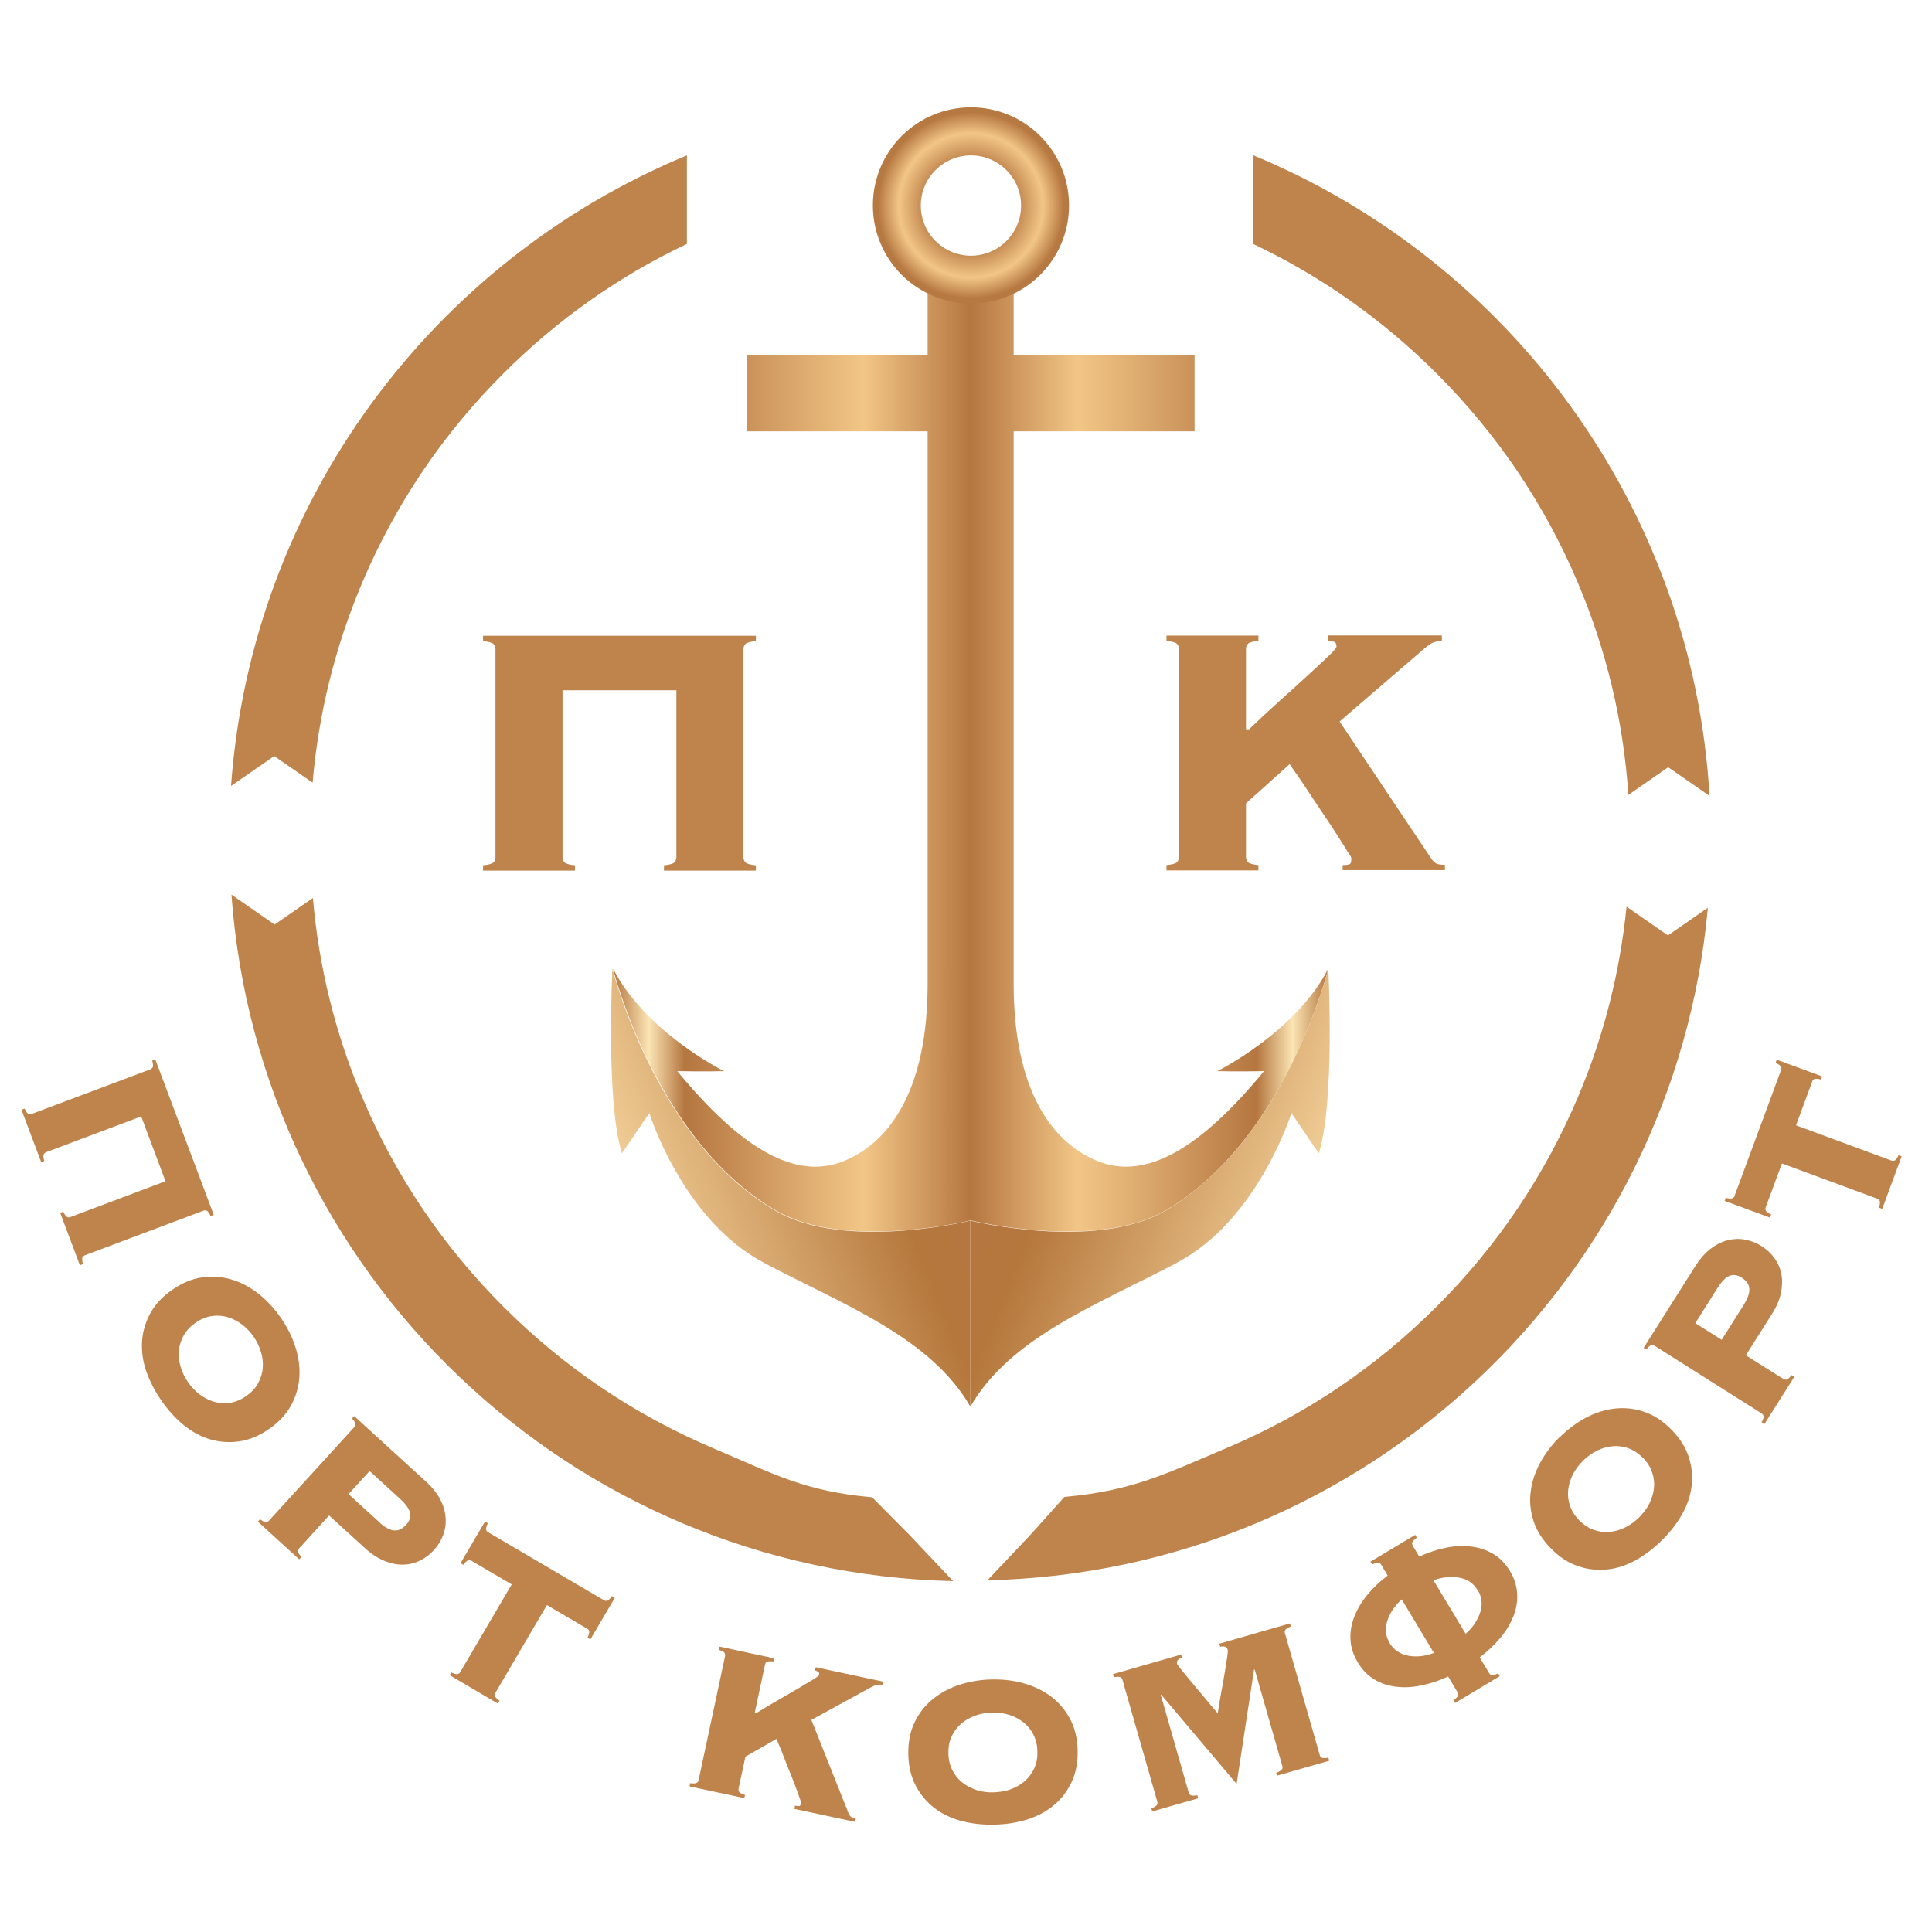 <?xml version="1.0" encoding="UTF-8"?> <svg xmlns="http://www.w3.org/2000/svg" width="180" height="180" viewBox="0 0 180 180" fill="none"><path d="M108.499 112.825C119.784 106.317 123.754 90.243 123.754 90.243C120.669 96.217 113.406 99.796 113.406 99.796C113.406 99.796 115.033 99.848 117.767 99.796C111.909 106.903 106.768 110.092 102.134 108.126C97.761 106.265 94.442 101.228 94.442 91.662V40.185H111.298V33.078H94.442V26.961H90.42C90.42 26.961 90.42 84.047 90.42 113.697C90.42 113.697 102.03 116.547 108.512 112.812L108.499 112.825Z" fill="url(#paint0_linear_2048_24)"></path><path d="M72.368 112.825C61.083 106.317 57.113 90.243 57.113 90.243C60.198 96.217 67.461 99.796 67.461 99.796C67.461 99.796 65.834 99.848 63.101 99.796C68.958 106.903 74.099 110.092 78.733 108.126C83.106 106.265 86.425 101.228 86.425 91.662C86.425 82.095 86.425 40.185 86.425 40.185H69.57V33.078H86.425V26.961H90.447C90.447 26.961 90.447 84.047 90.447 113.697C90.447 113.697 78.837 116.547 72.355 112.812L72.368 112.825Z" fill="url(#paint1_linear_2048_24)"></path><path d="M109.672 117.63C117.221 113.66 120.319 103.703 120.319 103.703C120.319 103.703 120.892 104.549 122.87 107.451C124.393 102.623 123.755 90.258 123.755 90.258C123.755 90.258 119.772 106.332 108.5 112.84C102.018 116.575 90.408 113.725 90.408 113.725V131.049C94.157 124.58 102.136 121.612 109.672 117.643V117.63Z" fill="url(#paint2_linear_2048_24)"></path><path d="M71.144 117.63C63.594 113.66 60.496 103.703 60.496 103.703C60.496 103.703 59.924 104.549 57.945 107.451C56.422 102.623 57.06 90.258 57.06 90.258C57.06 90.258 61.043 106.332 72.315 112.84C78.797 116.575 90.407 113.725 90.407 113.725C90.407 123.409 90.407 130.177 90.407 131.049C86.659 124.58 78.68 121.612 71.144 117.643V117.63Z" fill="url(#paint3_linear_2048_24)"></path><path d="M90.462 10C85.411 10 81.324 14.087 81.324 19.137C81.324 24.187 85.411 28.274 90.462 28.274C95.512 28.274 99.599 24.187 99.599 19.137C99.599 14.087 95.512 10 90.462 10ZM90.462 23.823C87.884 23.823 85.789 21.727 85.789 19.15C85.789 16.573 87.884 14.477 90.462 14.477C93.039 14.477 95.134 16.573 95.134 19.15C95.134 21.727 93.039 23.823 90.462 23.823Z" fill="url(#paint4_radial_2048_24)"></path><path d="M84.718 142.99L81.256 139.502C74.956 138.929 72.288 137.406 66.457 134.933C59.142 131.836 52.569 127.41 46.92 121.762C41.271 116.113 36.832 109.54 33.747 102.225C31.235 96.29 29.7 90.069 29.153 83.665L25.586 86.138L21.564 83.353C24.116 118.586 53.115 146.491 88.805 147.311L84.757 143.029L84.718 142.99ZM29.127 72.901C29.673 66.497 31.222 60.276 33.721 54.341C36.819 47.026 41.245 40.44 46.894 34.804C51.905 29.793 57.645 25.733 63.997 22.726V14.474C40.438 24.223 23.452 46.636 21.525 73.226L25.547 70.441L29.114 72.914L29.127 72.901ZM155.421 87.166L151.542 84.472C150.931 90.576 149.421 96.524 147.026 102.186C143.928 109.501 139.503 116.087 133.854 121.723C128.205 127.371 121.632 131.81 114.317 134.894C108.472 137.367 105.466 138.903 99.166 139.463L96.042 142.951L91.994 147.233C127.242 146.426 155.968 119.198 159.118 84.576L155.434 87.127L155.421 87.166ZM116.751 14.474V22.726C123.089 25.733 128.843 29.793 133.854 34.804C139.503 40.453 143.941 47.026 147.026 54.341C149.681 60.627 151.256 67.239 151.712 74.059L155.421 71.482L159.274 74.15C157.686 47.156 140.583 24.327 116.751 14.461V14.474Z" fill="#BF834C"></path><path d="M125.106 80.601C125.353 80.601 125.548 80.575 125.692 80.536C125.835 80.497 125.9 80.341 125.9 80.054C125.9 79.768 125.77 79.716 125.522 79.299C125.275 78.883 124.95 78.375 124.559 77.763C124.169 77.152 123.739 76.501 123.271 75.811C122.802 75.121 122.36 74.457 121.943 73.82C121.527 73.182 121.149 72.622 120.824 72.154C120.485 71.685 120.264 71.36 120.16 71.191L116.086 74.848V79.846C116.086 80.041 116.151 80.197 116.268 80.328C116.398 80.458 116.724 80.549 117.244 80.601V81.095H108.68V80.601C109.2 80.549 109.539 80.458 109.656 80.328C109.773 80.197 109.838 80.041 109.838 79.846V60.466C109.838 60.27 109.773 60.114 109.656 59.984C109.539 59.854 109.2 59.776 108.68 59.711V59.216H117.244V59.711C116.724 59.763 116.385 59.854 116.268 59.984C116.138 60.114 116.086 60.27 116.086 60.466V67.95H116.372C117.205 67.143 118.103 66.31 119.053 65.451C120.017 64.592 120.889 63.798 121.696 63.056C122.503 62.327 123.167 61.702 123.713 61.181C124.26 60.674 124.52 60.361 124.52 60.244C124.52 59.997 124.455 59.854 124.312 59.802C124.169 59.763 123.987 59.724 123.765 59.698V59.203H134.334V59.698C134.061 59.724 133.827 59.763 133.644 59.828C133.462 59.88 133.293 59.971 133.15 60.075C132.994 60.192 132.824 60.322 132.655 60.466C132.473 60.622 132.265 60.804 132.004 61.025L124.807 67.221L133.293 79.911C133.514 80.249 133.723 80.432 133.918 80.497C134.113 80.549 134.347 80.575 134.621 80.575V81.069H125.093V80.575L125.106 80.601Z" fill="#BF834C"></path><path d="M70.424 59.234V59.729C69.904 59.781 69.565 59.872 69.448 60.002C69.331 60.133 69.266 60.289 69.266 60.484V79.864C69.266 80.059 69.331 80.216 69.448 80.346C69.565 80.476 69.904 80.567 70.424 80.619V81.114H61.86V80.619C62.38 80.567 62.719 80.476 62.836 80.346C62.953 80.216 63.018 80.059 63.018 79.864V64.311H52.41V79.864C52.41 80.059 52.475 80.216 52.592 80.346C52.722 80.476 53.048 80.567 53.569 80.619V81.114H45.004V80.619C45.525 80.567 45.863 80.476 45.98 80.346C46.11 80.216 46.162 80.059 46.162 79.864V60.484C46.162 60.289 46.097 60.133 45.98 60.002C45.85 59.872 45.525 59.794 45.004 59.729V59.234H70.424Z" fill="#BF834C"></path><path d="M19.91 113.189L19.624 113.294C19.48 113.007 19.363 112.838 19.259 112.799C19.155 112.76 19.051 112.747 18.947 112.799L7.909 116.951C7.792 116.99 7.727 117.068 7.675 117.159C7.636 117.263 7.649 117.459 7.727 117.771L7.441 117.875L5.605 112.994L5.892 112.89C6.035 113.176 6.152 113.346 6.256 113.385C6.36 113.424 6.451 113.437 6.569 113.385L15.419 110.053L13.155 104.013L4.304 107.345C4.187 107.385 4.122 107.463 4.07 107.554C4.017 107.645 4.044 107.853 4.122 108.165L3.835 108.27L2 103.389L2.286 103.285C2.43 103.571 2.547 103.74 2.651 103.779C2.755 103.818 2.859 103.831 2.963 103.779L14.001 99.627C14.105 99.588 14.183 99.51 14.235 99.419C14.274 99.315 14.261 99.12 14.183 98.807L14.469 98.703L19.91 113.176V113.189Z" fill="#BF834C"></path><path d="M26.171 122.785C26.782 123.67 27.238 124.594 27.537 125.544C27.837 126.494 27.954 127.431 27.889 128.343C27.823 129.254 27.563 130.126 27.108 130.959C26.652 131.779 25.975 132.521 25.051 133.145C24.14 133.783 23.216 134.161 22.279 134.291C21.342 134.421 20.444 134.356 19.558 134.095C18.673 133.835 17.853 133.38 17.098 132.755C16.33 132.13 15.64 131.362 15.029 130.477C14.417 129.592 13.948 128.681 13.623 127.744C13.298 126.807 13.181 125.883 13.233 124.959C13.298 124.047 13.558 123.175 14.014 122.342C14.469 121.509 15.146 120.781 16.07 120.156C16.981 119.518 17.905 119.141 18.843 119.01C19.78 118.88 20.678 118.945 21.563 119.206C22.448 119.466 23.268 119.908 24.062 120.52C24.843 121.132 25.546 121.887 26.157 122.772L26.171 122.785ZM23.632 124.542C23.32 124.086 22.942 123.696 22.526 123.384C22.11 123.071 21.654 122.85 21.185 122.707C20.717 122.577 20.222 122.538 19.715 122.616C19.207 122.694 18.699 122.902 18.218 123.24C17.736 123.579 17.359 123.969 17.111 124.425C16.864 124.88 16.708 125.349 16.669 125.831C16.63 126.325 16.669 126.82 16.825 127.327C16.968 127.835 17.203 128.317 17.515 128.772C17.827 129.228 18.205 129.618 18.621 129.93C19.038 130.243 19.493 130.464 19.962 130.607C20.43 130.737 20.925 130.777 21.433 130.698C21.94 130.62 22.448 130.412 22.93 130.074C23.411 129.735 23.789 129.345 24.036 128.889C24.283 128.434 24.439 127.965 24.478 127.484C24.517 126.989 24.478 126.494 24.322 125.987C24.179 125.479 23.945 124.998 23.632 124.542Z" fill="#BF834C"></path><path d="M27.876 144.25C27.798 144.341 27.759 144.432 27.759 144.537C27.759 144.641 27.876 144.823 28.084 145.057L27.876 145.279L24.023 141.764L24.232 141.543C24.492 141.738 24.674 141.829 24.778 141.816C24.883 141.803 24.974 141.764 25.065 141.673L33.005 132.966C33.083 132.875 33.122 132.784 33.122 132.679C33.122 132.575 33.005 132.393 32.796 132.159L33.005 131.938L39.695 138.042C40.281 138.575 40.723 139.135 41.022 139.708C41.322 140.28 41.478 140.853 41.517 141.413C41.556 141.973 41.478 142.506 41.283 143.027C41.087 143.547 40.801 144.003 40.424 144.419C40.046 144.836 39.617 145.161 39.122 145.396C38.627 145.643 38.107 145.76 37.547 145.773C36.987 145.786 36.415 145.669 35.816 145.422C35.217 145.174 34.618 144.797 34.033 144.263L30.662 141.192L27.889 144.237L27.876 144.25ZM35.308 141.803C35.829 142.285 36.297 142.545 36.701 142.584C37.105 142.636 37.482 142.454 37.846 142.051C38.172 141.686 38.289 141.322 38.198 140.931C38.107 140.554 37.794 140.111 37.274 139.643L34.436 137.053L32.471 139.2L35.308 141.79V141.803Z" fill="#BF834C"></path><path d="M42.038 155.815C42.337 155.945 42.532 155.997 42.636 155.971C42.741 155.945 42.819 155.88 42.884 155.776L47.674 147.615L43.925 145.415C43.808 145.35 43.704 145.337 43.587 145.376C43.483 145.428 43.339 145.558 43.17 145.793L42.91 145.636L45.188 141.758L45.448 141.914C45.331 142.174 45.279 142.37 45.292 142.487C45.292 142.604 45.37 142.695 45.487 142.76L56.264 149.086C56.381 149.151 56.486 149.164 56.603 149.125C56.707 149.073 56.85 148.942 57.019 148.708L57.279 148.864L55.002 152.743L54.741 152.587C54.858 152.326 54.911 152.131 54.898 152.014C54.898 151.897 54.819 151.806 54.702 151.741L50.954 149.541L46.164 157.702C46.099 157.806 46.086 157.91 46.112 158.014C46.138 158.118 46.281 158.262 46.541 158.457L46.385 158.717L41.895 156.075L42.051 155.815H42.038Z" fill="#BF834C"></path><path d="M74.097 168.231C74.24 168.257 74.358 168.27 74.449 168.27C74.54 168.27 74.592 168.179 74.631 168.01C74.631 167.958 74.605 167.802 74.501 167.515C74.397 167.229 74.279 166.89 74.123 166.474C73.967 166.057 73.798 165.615 73.603 165.146C73.407 164.678 73.225 164.222 73.069 163.793C72.9 163.363 72.757 162.986 72.614 162.66C72.47 162.335 72.379 162.114 72.34 162.01L69.451 163.663L68.813 166.63C68.787 166.747 68.813 166.851 68.865 166.942C68.917 167.034 69.099 167.125 69.412 167.229L69.346 167.528L64.244 166.435L64.309 166.136C64.635 166.175 64.83 166.162 64.921 166.096C65.012 166.044 65.064 165.953 65.09 165.836L67.55 154.304C67.576 154.187 67.55 154.083 67.498 153.992C67.446 153.901 67.251 153.81 66.951 153.706L67.017 153.406L72.119 154.5L72.054 154.799C71.728 154.76 71.533 154.773 71.442 154.838C71.351 154.89 71.299 154.981 71.273 155.098L70.323 159.55L70.492 159.589C71.091 159.211 71.728 158.834 72.405 158.443C73.082 158.053 73.707 157.688 74.279 157.363C74.852 157.025 75.334 156.738 75.711 156.504C76.102 156.27 76.297 156.113 76.31 156.048C76.336 155.905 76.31 155.801 76.245 155.762C76.167 155.723 76.063 155.671 75.933 155.632L75.998 155.333L82.284 156.673L82.219 156.973C82.05 156.959 81.907 156.946 81.79 156.96C81.673 156.96 81.569 156.999 81.464 157.051C81.36 157.103 81.243 157.155 81.113 157.22C80.983 157.285 80.84 157.376 80.657 157.467L75.594 160.239L79.03 168.869C79.121 169.09 79.213 169.233 79.33 169.298C79.434 169.35 79.577 169.402 79.733 169.441L79.668 169.741L74.006 168.53L74.071 168.231H74.097Z" fill="#BF834C"></path><path d="M92.344 156.472C93.424 156.446 94.44 156.563 95.403 156.837C96.366 157.11 97.212 157.527 97.941 158.073C98.67 158.633 99.255 159.323 99.698 160.156C100.141 160.989 100.375 161.965 100.401 163.071C100.427 164.178 100.245 165.167 99.841 166.026C99.438 166.885 98.891 167.601 98.188 168.186C97.485 168.772 96.665 169.215 95.715 169.514C94.765 169.813 93.75 169.969 92.682 169.995C91.602 170.022 90.587 169.917 89.624 169.67C88.66 169.423 87.814 169.019 87.085 168.473C86.357 167.913 85.771 167.223 85.328 166.39C84.886 165.557 84.651 164.581 84.626 163.475C84.6 162.368 84.782 161.379 85.185 160.52C85.589 159.661 86.135 158.945 86.838 158.36C87.541 157.774 88.361 157.318 89.311 156.993C90.261 156.681 91.264 156.498 92.344 156.472ZM92.422 159.557C91.862 159.57 91.342 159.674 90.847 159.843C90.353 160.026 89.923 160.273 89.546 160.598C89.168 160.924 88.882 161.314 88.66 161.783C88.439 162.251 88.348 162.785 88.361 163.371C88.374 163.956 88.504 164.49 88.739 164.945C88.973 165.401 89.285 165.778 89.676 166.091C90.066 166.39 90.509 166.624 91.003 166.781C91.511 166.937 92.032 167.015 92.591 166.989C93.151 166.963 93.672 166.885 94.166 166.703C94.661 166.52 95.09 166.273 95.468 165.948C95.845 165.622 96.132 165.232 96.353 164.763C96.574 164.295 96.665 163.761 96.652 163.175C96.639 162.59 96.509 162.056 96.275 161.6C96.04 161.145 95.728 160.767 95.338 160.455C94.947 160.156 94.505 159.921 94.01 159.765C93.502 159.609 92.982 159.531 92.422 159.557Z" fill="#BF834C"></path><path d="M118.922 165.164C119.221 165.047 119.391 164.929 119.443 164.838C119.495 164.747 119.508 164.643 119.469 164.526L116.905 155.571L116.84 155.532L115.213 166.205L108.197 157.901H108.145C108.145 157.914 110.748 167.012 110.748 167.012C110.774 167.129 110.839 167.207 110.943 167.259C111.034 167.311 111.243 167.311 111.555 167.259L111.633 167.546L107.351 168.769L107.273 168.483C107.572 168.366 107.741 168.248 107.793 168.157C107.845 168.066 107.858 167.962 107.819 167.845L104.578 156.508C104.552 156.391 104.487 156.313 104.383 156.261C104.292 156.209 104.084 156.209 103.771 156.261L103.693 155.975L110.045 154.152L110.123 154.439C109.733 154.569 109.59 154.764 109.668 155.038C109.668 155.051 109.759 155.168 109.928 155.389C110.097 155.61 110.305 155.871 110.566 156.183C110.826 156.495 111.099 156.834 111.412 157.198C111.711 157.563 112.011 157.901 112.284 158.239C112.557 158.578 112.805 158.864 113.026 159.124C113.234 159.385 113.39 159.554 113.455 159.632C113.56 158.942 113.664 158.252 113.794 157.589C113.924 156.925 114.028 156.313 114.119 155.753C114.21 155.194 114.288 154.738 114.34 154.374C114.393 154.009 114.406 153.788 114.38 153.697C114.301 153.424 114.067 153.333 113.677 153.424L113.599 153.137L120.185 151.25L120.263 151.536C119.963 151.653 119.794 151.771 119.742 151.862C119.69 151.953 119.677 152.057 119.716 152.174L122.957 163.511C122.983 163.628 123.048 163.706 123.152 163.758C123.243 163.81 123.452 163.81 123.764 163.758L123.842 164.044L118.974 165.437L118.896 165.151L118.922 165.164Z" fill="#BF834C"></path><path d="M135.415 158.41C135.675 158.215 135.818 158.072 135.844 157.968C135.87 157.864 135.844 157.76 135.792 157.656L134.92 156.198C134.074 156.588 133.241 156.862 132.408 157.031C131.588 157.2 130.807 157.239 130.065 157.148C129.323 157.057 128.646 156.836 128.034 156.458C127.423 156.094 126.902 155.56 126.486 154.857C126.082 154.18 125.861 153.478 125.822 152.762C125.783 152.046 125.9 151.343 126.173 150.64C126.447 149.937 126.837 149.261 127.371 148.61C127.904 147.959 128.542 147.347 129.284 146.788L128.685 145.785C128.62 145.681 128.542 145.616 128.438 145.59C128.334 145.564 128.139 145.616 127.839 145.759L127.683 145.499L131.848 143L132.004 143.26C131.744 143.456 131.601 143.599 131.575 143.703C131.549 143.807 131.575 143.911 131.627 144.015L132.226 145.017C133.059 144.64 133.892 144.367 134.725 144.197C135.558 144.028 136.352 144.002 137.094 144.093C137.836 144.184 138.512 144.419 139.137 144.783C139.749 145.148 140.257 145.681 140.673 146.358C141.09 147.048 141.311 147.764 141.35 148.48C141.389 149.195 141.272 149.898 140.998 150.588C140.725 151.278 140.322 151.955 139.775 152.606C139.228 153.256 138.59 153.855 137.862 154.415L138.734 155.872C138.799 155.977 138.877 156.042 138.981 156.068C139.085 156.094 139.28 156.042 139.58 155.898L139.736 156.159L135.571 158.658L135.415 158.397V158.41ZM129.466 153.074C129.857 153.725 130.442 154.115 131.21 154.259C131.978 154.402 132.772 154.311 133.592 153.998L130.599 149.013C129.948 149.599 129.492 150.263 129.258 151.005C129.011 151.746 129.089 152.436 129.479 153.087L129.466 153.074ZM137.666 148.154C137.276 147.503 136.703 147.113 135.935 146.983C135.167 146.853 134.373 146.931 133.553 147.23L136.547 152.215C137.211 151.642 137.653 150.979 137.901 150.237C138.148 149.495 138.07 148.792 137.679 148.141L137.666 148.154Z" fill="#BF834C"></path><path d="M145.322 133.897C146.09 133.142 146.91 132.53 147.795 132.062C148.68 131.606 149.579 131.32 150.49 131.229C151.401 131.138 152.312 131.229 153.197 131.541C154.095 131.841 154.928 132.387 155.709 133.181C156.49 133.975 157.037 134.821 157.323 135.706C157.622 136.604 157.714 137.502 157.609 138.414C157.505 139.325 157.206 140.21 156.724 141.069C156.243 141.928 155.605 142.748 154.837 143.503C154.069 144.258 153.249 144.882 152.39 145.364C151.518 145.845 150.633 146.132 149.722 146.223C148.811 146.314 147.899 146.223 147.014 145.91C146.116 145.611 145.283 145.064 144.502 144.271C143.721 143.477 143.175 142.631 142.888 141.745C142.589 140.847 142.498 139.949 142.602 139.038C142.706 138.127 142.992 137.229 143.461 136.344C143.93 135.459 144.554 134.639 145.309 133.884L145.322 133.897ZM147.483 136.097C147.092 136.487 146.767 136.917 146.533 137.385C146.299 137.854 146.155 138.335 146.103 138.817C146.051 139.312 146.103 139.793 146.272 140.288C146.442 140.782 146.728 141.238 147.145 141.654C147.561 142.071 148.017 142.37 148.498 142.539C148.993 142.709 149.474 142.774 149.969 142.722C150.464 142.683 150.945 142.539 151.414 142.305C151.882 142.071 152.325 141.759 152.715 141.368C153.106 140.978 153.431 140.548 153.666 140.08C153.9 139.611 154.043 139.129 154.095 138.648C154.147 138.153 154.095 137.672 153.926 137.177C153.757 136.682 153.47 136.227 153.054 135.81C152.637 135.394 152.182 135.095 151.7 134.925C151.219 134.756 150.724 134.691 150.229 134.743C149.735 134.782 149.253 134.925 148.785 135.16C148.316 135.394 147.873 135.706 147.483 136.097Z" fill="#BF834C"></path><path d="M166.145 128.47C166.249 128.536 166.353 128.549 166.457 128.536C166.561 128.51 166.718 128.379 166.913 128.119L167.173 128.275L164.388 132.675L164.127 132.518C164.271 132.232 164.336 132.037 164.31 131.933C164.284 131.829 164.219 131.75 164.127 131.685L154.157 125.386C154.053 125.321 153.949 125.308 153.845 125.321C153.741 125.347 153.584 125.477 153.389 125.737L153.129 125.581L157.971 117.928C158.4 117.264 158.869 116.73 159.377 116.34C159.897 115.949 160.418 115.689 160.965 115.546C161.511 115.416 162.058 115.39 162.592 115.494C163.138 115.598 163.646 115.793 164.114 116.093C164.583 116.392 164.987 116.756 165.312 117.212C165.637 117.655 165.859 118.149 165.963 118.696C166.067 119.242 166.054 119.828 165.924 120.466C165.794 121.104 165.52 121.754 165.091 122.418L162.657 126.271L166.145 128.47ZM162.448 121.585C162.826 120.987 163.008 120.479 162.982 120.075C162.956 119.672 162.722 119.321 162.266 119.034C161.85 118.774 161.459 118.722 161.108 118.878C160.743 119.034 160.379 119.425 160.001 120.023L157.945 123.277L160.405 124.826L162.461 121.572L162.448 121.585Z" fill="#BF834C"></path><path d="M175.077 112.497C175.155 112.185 175.168 111.976 175.129 111.885C175.09 111.794 175.012 111.716 174.895 111.677L166.018 108.397L164.508 112.484C164.456 112.614 164.469 112.718 164.534 112.822C164.599 112.914 164.756 113.031 165.016 113.161L164.912 113.447L160.682 111.885L160.786 111.599C161.072 111.664 161.267 111.69 161.371 111.651C161.476 111.625 161.567 111.547 161.606 111.417L165.94 99.69C165.992 99.56 165.979 99.455 165.914 99.351C165.849 99.26 165.693 99.143 165.432 99.013L165.537 98.727L169.767 100.288L169.663 100.575C169.376 100.51 169.181 100.484 169.077 100.523C168.973 100.549 168.882 100.627 168.843 100.757L167.333 104.844L176.21 108.124C176.327 108.163 176.431 108.163 176.522 108.124C176.613 108.085 176.743 107.916 176.887 107.629L177.173 107.733L175.364 112.627L175.077 112.523V112.497Z" fill="#BF834C"></path><defs><linearGradient id="paint0_linear_2048_24" x1="90.407" y1="70.863" x2="123.754" y2="70.863" gradientUnits="userSpaceOnUse"><stop stop-color="#B57640"></stop><stop offset="0.3" stop-color="#F2C687"></stop><stop offset="0.8" stop-color="#B57640"></stop><stop offset="0.9" stop-color="#FBE5B4"></stop><stop offset="1" stop-color="#B57640"></stop></linearGradient><linearGradient id="paint1_linear_2048_24" x1="90.46" y1="70.863" x2="57.113" y2="70.863" gradientUnits="userSpaceOnUse"><stop stop-color="#B57640"></stop><stop offset="0.3" stop-color="#F2C687"></stop><stop offset="0.8" stop-color="#B57640"></stop><stop offset="0.9" stop-color="#FBE5B4"></stop><stop offset="1" stop-color="#B57640"></stop></linearGradient><linearGradient id="paint2_linear_2048_24" x1="92.699" y1="104.9" x2="123.807" y2="117.318" gradientUnits="userSpaceOnUse"><stop stop-color="#B57641"></stop><stop offset="0.2" stop-color="#B5773C"></stop><stop offset="1" stop-color="#FBDCA5"></stop></linearGradient><linearGradient id="paint3_linear_2048_24" x1="88.117" y1="104.9" x2="57.008" y2="117.318" gradientUnits="userSpaceOnUse"><stop stop-color="#B57641"></stop><stop offset="0.2" stop-color="#B5773C"></stop><stop offset="1" stop-color="#FBDCA5"></stop></linearGradient><radialGradient id="paint4_radial_2048_24" cx="0" cy="0" r="1" gradientUnits="userSpaceOnUse" gradientTransform="translate(90.462 19.15) scale(9.606 9.606)"><stop offset="0.4" stop-color="#B57640"></stop><stop offset="0.7" stop-color="#F2C687"></stop><stop offset="0.9" stop-color="#B77942"></stop></radialGradient></defs></svg> 